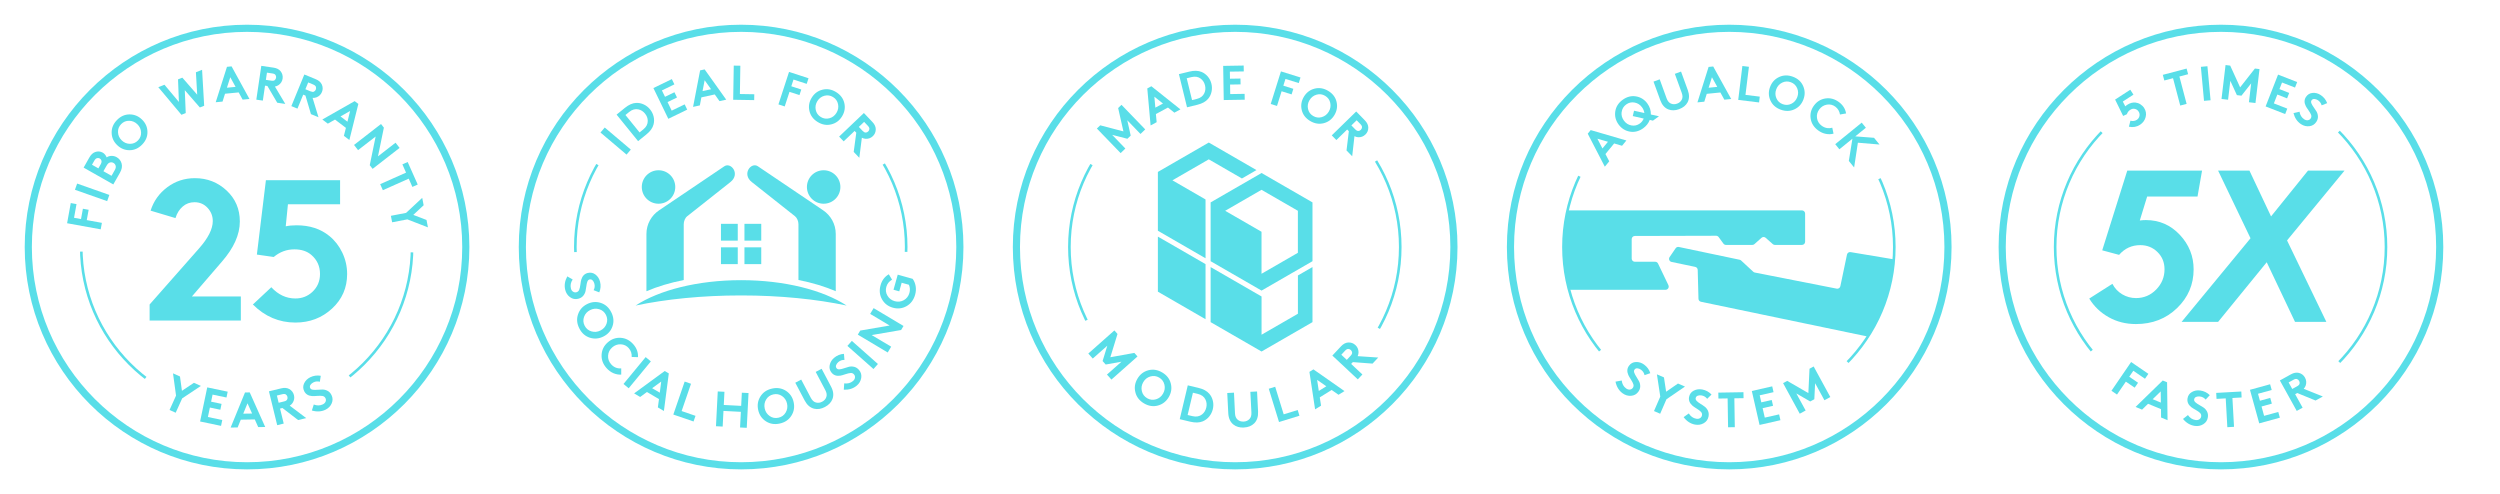 <?xml version="1.0" encoding="UTF-8"?> <svg xmlns="http://www.w3.org/2000/svg" xmlns:xlink="http://www.w3.org/1999/xlink" version="1.1" viewBox="0 0 717.17 141.73"><defs><style> .st0 { clip-path: url(#clippath-4); } .st1 { fill-rule: evenodd; } .st1, .st2 { fill: #59dee8; } .st3 { fill: none; } .st4 { clip-path: url(#clippath-1); } .st5 { clip-path: url(#clippath-3); } .st6 { clip-path: url(#clippath-2); } .st7 { clip-path: url(#clippath); } </style><clipPath id="clippath"><path class="st3" d="M446.13,47.27l49.83,23.6-40.48,32.55-15.12-16.99-.72-21.13,6.49-18.04ZM544.77,48.71l-48.81,22.16,38.5,37.31,8.14-6.8,9.79-17.42-7.63-35.25Z"></path></clipPath><clipPath id="clippath-1"><path class="st3" d="M598.61,33.78l38.41,37.09-40.48,32.55-15.12-16.99-.72-21.13,17.91-31.53ZM677.49,31.37l-40.48,39.5,38.5,37.31,8.14-6.8,9.79-17.42-15.95-52.59Z"></path></clipPath><clipPath id="clippath-2"><path class="st3" d="M305.91,43.07l48.32,27.79-48.25,23.83-7.35-8.26-.72-21.13,8-22.23ZM401.08,42.32l-46.85,28.55,46.89,26.46,6.9-5.76,2.65-7.61-9.58-41.64Z"></path></clipPath><clipPath id="clippath-3"><path class="st3" d="M164.18,43.07l48.32,27.79-54.92,1.68-1.4-7.24h0l8-22.23ZM260.09,43.25l-47.59,27.61,51.95,1.53,6.61-4.31,2.65-7.61-13.61-17.23Z"></path></clipPath><clipPath id="clippath-4"><path class="st3" d="M15.27,72.4l55.49-1.53-34.59,44.81-21.12-36.3-.61-3.6.83-3.37ZM124.59,72.6l-53.82-1.73,33.56,42.21,17.38-19.8,4.34-13.85-1.45-6.82Z"></path></clipPath></defs><g id="AQUALOCK_GRAPHIC"><g><g class="st7"><path class="st2" d="M495.96,118.7c-26.38,0-47.83-21.46-47.83-47.83s21.46-47.83,47.83-47.83,47.83,21.46,47.83,47.83-21.46,47.83-47.83,47.83ZM495.96,23.78c-25.96,0-47.08,21.12-47.08,47.08s21.12,47.08,47.08,47.08,47.08-21.12,47.08-47.08-21.12-47.08-47.08-47.08Z"></path></g><path class="st2" d="M496.06,7.09c-35.17,0-63.78,28.61-63.78,63.78s28.61,63.78,63.78,63.78,63.78-28.61,63.78-63.78-28.61-63.78-63.78-63.78M496.06,132.6c-34.04,0-61.73-27.69-61.73-61.73s27.69-61.73,61.73-61.73,61.73,27.69,61.73,61.73-27.69,61.73-61.73,61.73"></path><path class="st2" d="M478.63,81.84l-2.99-6.23c-.15-.32-.47-.52-.82-.52h-5.84c-.49,0-.9-.4-.9-.9v-5.59c0-.5.4-.9.9-.91l23.31-.06c.29,0,.56.14.73.37l1.38,1.89c.17.23.44.37.73.37h7.56c.22,0,.43-.08.6-.23l2.03-1.81c.34-.31.86-.31,1.2,0l2.04,1.81c.17.15.38.23.6.23h7.76c.5,0,.91-.4.91-.9v-8.1c0-.5-.41-.91-.91-.91h-67.4c-.68,3.2-1.04,6.51-1.04,9.91,0,4.46.62,8.77,1.77,12.87h27.54c.67,0,1.11-.7.82-1.3"></path><path class="st2" d="M543.42,74.42l-12.51-2.09c-.49-.1-.97.21-1.07.7l-1.9,9.07c-.1.49-.57.8-1.06.7l-23.49-4.62c-.16-.03-.32-.11-.44-.23l-3.48-3.22c-.12-.11-.27-.19-.43-.22l-17.42-3.66c-.36-.08-.73.07-.93.37l-1.73,2.52c-.37.53-.07,1.27.56,1.4l6.78,1.42c.41.08.71.45.72.86l.22,8.29c0,.42.31.77.72.86l47.72,9.95c4.29-6.43,7.05-13.97,7.75-22.1"></path><g><path class="st2" d="M461.62,46.3l-1.25,1.52-4.9-9.47.85-1.03,10.24,2.98-1.25,1.52-2.26-.67-2.5,3.04,1.09,2.09ZM458.24,39.79l1.45,2.8,1.58-1.92-3.03-.88Z"></path><path class="st2" d="M467.57,37.76c-1.34-.23-2.43-.92-3.26-2.06-.83-1.15-1.14-2.4-.94-3.75.21-1.35.92-2.46,2.13-3.33,1.21-.87,2.49-1.2,3.83-.97,1.34.23,2.43.92,3.26,2.06.69.96,1.02,2.01.99,3.14l2.33.51-1.74,1.25-.91-.21c-.37.96-.99,1.75-1.87,2.39-1.21.87-2.49,1.2-3.83.97ZM465.19,32.12c-.12.89.1,1.71.65,2.47.55.76,1.26,1.22,2.14,1.39.88.17,1.69-.01,2.44-.55.51-.37.88-.84,1.1-1.42l-3.13-.71.36-1.54,2.96.66c-.07-.58-.29-1.12-.64-1.61-.55-.76-1.26-1.22-2.14-1.39-.88-.17-1.69.01-2.43.55-.74.54-1.17,1.25-1.29,2.14Z"></path><path class="st2" d="M481.69,31.32c-1.13.41-2.17.43-3.11.06-1.05-.42-1.81-1.3-2.3-2.64l-1.94-5.33,1.78-.65,1.98,5.46c.28.76.69,1.26,1.23,1.49.56.24,1.15.25,1.78.02.63-.23,1.08-.62,1.35-1.16.27-.52.26-1.17-.02-1.93l-1.98-5.46,1.78-.65,1.94,5.33c.48,1.33.46,2.5-.07,3.5-.48.89-1.29,1.54-2.42,1.95Z"></path><path class="st2" d="M488.9,29.17l-1.96.2,3.2-10.17,1.32-.13,5.16,9.33-1.96.2-1.14-2.07-3.91.39-.7,2.25ZM491.1,22.16l-.95,3.01,2.48-.25-1.53-2.76Z"></path><path class="st2" d="M498.64,28.66l1.19-9.73,1.88.23-.99,8.06,4.1.5-.2,1.67-5.98-.73Z"></path><path class="st2" d="M507.87,28.8c-.56-1.24-.59-2.53-.09-3.86.5-1.33,1.36-2.28,2.6-2.85,1.24-.57,2.55-.6,3.95-.08,1.4.52,2.38,1.41,2.93,2.65s.59,2.53.09,3.86c-.5,1.33-1.36,2.28-2.6,2.85-1.24.57-2.55.6-3.95.08-1.4-.52-2.38-1.41-2.93-2.65ZM511.25,23.7c-.81.4-1.37,1.03-1.7,1.91-.33.87-.32,1.73.03,2.55.35.83.95,1.4,1.81,1.72.86.32,1.69.28,2.49-.11s1.37-1.03,1.7-1.91c.33-.87.32-1.73-.03-2.55s-.95-1.4-1.81-1.72c-.86-.32-1.69-.28-2.49.11Z"></path><path class="st2" d="M526.51,30.61c-.74-.55-1.56-.75-2.45-.59s-1.61.61-2.17,1.36c-.57.77-.78,1.6-.65,2.5.13.9.58,1.63,1.34,2.19.92.68,1.94.87,3.04.56l.36,1.71c-.7.19-1.44.21-2.21.06-.78-.15-1.51-.48-2.21-1-1.22-.9-1.93-2.03-2.14-3.38-.21-1.36.11-2.61.96-3.76.85-1.15,1.95-1.82,3.31-2.02s2.64.15,3.84,1.04c1.15.85,1.83,1.94,2.05,3.26l-1.75.31c-.14-.94-.58-1.68-1.31-2.23Z"></path><path class="st2" d="M530.37,46.16l1.03-6.37-3.74,3.04-1.19-1.47,7.6-6.18,1.19,1.47-3.04,2.47,5.38.41,1.57,1.93-6.2-.52-1.08,7.1-1.53-1.88Z"></path></g><g><path class="st2" d="M463.43,109.48l1.79-.32c.11.98.53,1.74,1.26,2.27.35.25.7.36,1.06.33.36-.03.65-.2.86-.49.22-.31.28-.65.17-1.01-.11-.37-.35-.83-.71-1.39-.36-.56-.61-.98-.74-1.28-.44-1-.38-1.89.19-2.67.5-.69,1.16-1.04,2-1.07.83-.03,1.61.21,2.32.73.88.64,1.48,1.46,1.79,2.47l-1.65.57c-.13-.63-.47-1.15-1.01-1.55-.33-.24-.68-.38-1.03-.41-.36-.04-.64.09-.85.39-.17.23-.19.53-.05.89.13.36.33.74.59,1.14.26.4.51.82.75,1.26.24.44.36.94.36,1.48,0,.54-.18,1.07-.55,1.57-.51.7-1.2,1.08-2.07,1.15-.87.07-1.68-.17-2.43-.71-1.06-.77-1.74-1.88-2.04-3.33Z"></path><path class="st2" d="M483.37,110.89l-5.32,3.65-1.8,4.15-1.77-.77,1.8-4.15-.96-6.38,2.02.88.62,4.1,3.4-2.35,2.02.88Z"></path><path class="st2" d="M482.98,119.66l1.48-1.06c.52.84,1.22,1.35,2.11,1.52.42.08.79.03,1.1-.16s.5-.45.57-.81c.07-.37-.02-.7-.28-.99-.26-.29-.67-.6-1.24-.95-.57-.35-.97-.63-1.21-.84-.82-.72-1.15-1.55-.97-2.49.16-.83.61-1.44,1.35-1.82.74-.38,1.55-.49,2.42-.33,1.07.2,1.96.69,2.67,1.46l-1.25,1.22c-.39-.52-.91-.84-1.58-.97-.4-.08-.77-.05-1.11.07-.34.12-.54.36-.61.71-.05.28.06.56.33.83.27.27.61.53,1.02.77s.81.52,1.22.82.72.69.95,1.18.29,1.04.17,1.66c-.16.85-.62,1.49-1.38,1.93-.76.43-1.59.56-2.5.39-1.29-.24-2.38-.96-3.27-2.14Z"></path><path class="st2" d="M492.93,112.63l7.21-.12.03,1.71-2.64.04.13,8.28-1.93.03-.13-8.28-2.64.04-.03-1.71Z"></path><path class="st2" d="M508.77,112.5l-3.97.9.46,2.02,2.99-.68.38,1.67-2.99.68.62,2.71,4.11-.93.38,1.67-5.99,1.36-2.22-9.74,5.85-1.33.38,1.67Z"></path><path class="st2" d="M512.7,109.26l6.06,3.51.33-6.99,1.19-.65,4.78,8.77-1.69.92-2.67-4.89-.23,4.6-1.18.64-3.98-2.3,2.67,4.89-1.69.92-4.78-8.77,1.19-.65Z"></path></g></g><g><g class="st4"><path class="st2" d="M637.01,118.7c-26.38,0-47.83-21.46-47.83-47.83s21.46-47.83,47.83-47.83,47.83,21.46,47.83,47.83-21.46,47.83-47.83,47.83ZM637.01,23.78c-25.96,0-47.08,21.12-47.08,47.08s21.12,47.08,47.08,47.08,47.08-21.12,47.08-47.08-21.12-47.08-47.08-47.08Z"></path></g><path class="st2" d="M637.12,7.09c-35.17,0-63.78,28.61-63.78,63.78s28.61,63.78,63.78,63.78,63.78-28.61,63.78-63.78-28.61-63.78-63.78-63.78M637.12,132.6c-34.04,0-61.73-27.69-61.73-61.73s27.69-61.73,61.73-61.73,61.73,27.69,61.73,61.73-27.69,61.73-61.73,61.73"></path><g><path class="st2" d="M610.72,36.34l.43-1.71c.69.17,1.3.09,1.84-.26.38-.25.63-.59.74-1.02.12-.48.05-.93-.23-1.35-.29-.45-.7-.72-1.23-.79-.39-.06-.8.05-1.21.32-.45.29-.75.7-.92,1.23l-1.08.5-2.3-4.7,4.35-2.82.91,1.41-3.05,1.98.71,1.38c.15-.16.35-.31.6-.47.77-.5,1.54-.7,2.32-.62.49.05.96.21,1.4.49s.81.63,1.09,1.07c.52.81.67,1.67.43,2.6s-.78,1.66-1.61,2.21c-.96.62-2.01.81-3.18.56Z"></path><path class="st2" d="M620.43,21.47l6.84-1.8.43,1.62-2.5.66,2.07,7.85-1.83.48-2.07-7.85-2.5.66-.43-1.62Z"></path><path class="st2" d="M632.26,28.93l-.9-9.76,1.88-.17.9,9.76-1.88.17Z"></path><path class="st2" d="M639.77,18.81l2.85,6.25,4.24-5.4,1.32.16-1.16,9.73-1.88-.22.65-5.42-2.79,3.54-1.31-.16-1.88-4.1-.65,5.42-1.88-.22,1.16-9.73,1.32.16Z"></path><path class="st2" d="M658.36,25.12l-3.72-1.45-.74,1.89,2.8,1.1-.61,1.56-2.8-1.1-.99,2.54,3.85,1.5-.61,1.56-5.61-2.19,3.57-9.13,5.48,2.14-.61,1.56Z"></path><path class="st2" d="M657.92,32.45l1.74-.4c.15.96.6,1.68,1.34,2.17.35.23.7.32,1.05.27.35-.05.62-.22.82-.52.2-.31.24-.65.12-1-.12-.35-.38-.8-.76-1.33-.38-.53-.65-.94-.78-1.22-.48-.96-.46-1.83.06-2.62.46-.69,1.09-1.08,1.9-1.15.81-.07,1.59.13,2.31.61.89.58,1.51,1.36,1.87,2.33l-1.59.63c-.16-.61-.51-1.1-1.06-1.47-.34-.22-.68-.34-1.03-.36s-.62.12-.82.42c-.15.23-.16.52-.01.87.15.35.36.71.64,1.09s.54.78.8,1.2c.25.42.39.9.42,1.43.03.53-.13,1.05-.47,1.57-.47.71-1.12,1.12-1.97,1.23s-1.65-.09-2.41-.58c-1.08-.71-1.8-1.76-2.16-3.17Z"></path></g><g><path class="st2" d="M615.34,108.66l-3.36-2.3-1.17,1.71,2.53,1.73-.97,1.41-2.53-1.73-2.54,3.71-1.59-1.09,5.64-8.25,4.95,3.39-.97,1.41Z"></path><path class="st2" d="M614.49,117.51l-1.86-.77,7.79-7.59,1.25.52.13,10.87-1.86-.77-.02-2.4-3.71-1.54-1.72,1.68ZM619.84,112.28l-2.31,2.24,2.35.97-.04-3.22Z"></path><path class="st2" d="M626.22,120.19l1.43-1.12c.56.82,1.28,1.29,2.18,1.42.42.06.79,0,1.09-.21.3-.2.48-.48.53-.83.05-.38-.05-.7-.32-.98-.27-.27-.7-.57-1.28-.9-.58-.32-1-.58-1.25-.78-.85-.68-1.21-1.49-1.08-2.45.12-.84.54-1.47,1.26-1.88.72-.42,1.52-.56,2.4-.44,1.07.15,1.99.6,2.74,1.34l-1.19,1.27c-.41-.5-.95-.8-1.62-.89-.41-.06-.77-.02-1.11.12-.33.14-.52.38-.57.74-.04.28.08.55.37.81.29.26.64.5,1.06.73.42.23.84.48,1.25.76.42.28.75.66,1.01,1.14.25.48.34,1.03.25,1.65-.12.86-.55,1.52-1.29,1.99-.74.47-1.57.63-2.48.5-1.3-.19-2.42-.85-3.36-1.99Z"></path><path class="st2" d="M635.76,112.71l7.2-.4.09,1.71-2.64.15.46,8.27-1.92.11-.46-8.27-2.64.15-.09-1.71Z"></path><path class="st2" d="M651.67,111.88l-3.92,1.08.55,2,2.96-.82.46,1.65-2.96.82.74,2.68,4.06-1.12.46,1.65-5.92,1.63-2.66-9.63,5.78-1.59.46,1.65Z"></path><path class="st2" d="M659.01,112.74l-.61.34,2.15,3.87-1.69.93-4.84-8.74,3.18-1.76c.8-.44,1.56-.58,2.27-.41.79.21,1.38.66,1.76,1.36s.46,1.44.22,2.21c-.12.37-.32.7-.59,1l5.49,2.2-2.09,1.16-5.25-2.15ZM657.57,111.58l1.4-.77c.41-.23.64-.47.7-.73.06-.28.03-.54-.12-.8-.15-.27-.36-.45-.62-.54s-.6-.03-1,.2l-1.4.77,1.04,1.87Z"></path></g><g><path class="st2" d="M599.35,85.64l6.63-4.22c.66,1.28,1.6,2.28,2.82,3.01,1.22.72,2.53,1.08,3.94,1.08,2.27,0,4.21-.82,5.8-2.45,1.59-1.63,2.39-3.56,2.39-5.8,0-1.98-.67-3.64-2.02-4.96-1.34-1.32-2.99-1.98-4.93-1.98-2.44,0-4.46.93-6.08,2.79l-4.84-1.3,7.19-22.88h21.45l-1.3,7.44h-14.45l-2.11,6.88c.58-.08,1.16-.12,1.74-.12,3.84,0,7.09,1.41,9.73,4.22,2.64,2.81,3.97,6.12,3.97,9.92,0,4.34-1.58,8.04-4.74,11.1-3.16,3.06-7.1,4.59-11.81,4.59-2.89,0-5.51-.66-7.84-1.98-2.34-1.32-4.19-3.1-5.55-5.33Z"></path><path class="st2" d="M658.37,92.34l-8.12-17.11-13.95,17.11h-10.48l19.78-23.99-9.3-19.41h8.99l6.2,13.14,10.6-13.14h10.48l-16.49,20.03,11.28,23.37h-8.99Z"></path></g></g></g><g id="MODULAR"><g class="st6"><path class="st2" d="M354.23,118.7c-26.38,0-47.83-21.46-47.83-47.83s21.46-47.83,47.83-47.83,47.83,21.46,47.83,47.83-21.46,47.83-47.83,47.83ZM354.23,23.78c-25.96,0-47.08,21.12-47.08,47.08s21.12,47.08,47.08,47.08,47.08-21.12,47.08-47.08-21.12-47.08-47.08-47.08Z"></path></g><path class="st2" d="M354.33,7.09c-35.17,0-63.78,28.61-63.78,63.78s28.61,63.78,63.78,63.78,63.78-28.61,63.78-63.78-28.61-63.78-63.78-63.78M354.33,132.6c-34.04,0-61.73-27.69-61.73-61.73s27.69-61.73,61.73-61.73,61.73,27.69,61.73,61.73-27.69,61.73-61.73,61.73"></path><g><path class="st2" d="M315.63,35.95l6.64,1.74-1.51-6.7.96-.92,6.81,7.05-1.36,1.31-3.79-3.93.98,4.4-.95.91-4.37-1.13,3.79,3.93-1.36,1.31-6.81-7.05.96-.92Z"></path><path class="st2" d="M331.81,35.05l-1.74.94-.95-10.62,1.17-.63,8.34,6.64-1.74.94-1.84-1.47-3.46,1.87.22,2.35ZM331.15,27.74l.28,3.14,2.19-1.18-2.47-1.96Z"></path><path class="st2" d="M338.19,21.27l2.99-.73c1.37-.34,2.53-.3,3.5.09.7.29,1.29.74,1.8,1.33.5.6.85,1.29,1.04,2.07s.2,1.55.03,2.31c-.17.76-.49,1.43-.98,2.01-.67.8-1.69,1.36-3.06,1.7l-2.99.73-2.33-9.52ZM345.68,24.48c-.2-.8-.6-1.43-1.2-1.9-.74-.57-1.63-.72-2.69-.46l-1.36.33,1.53,6.26,1.36-.33c1.06-.26,1.79-.81,2.17-1.66.32-.69.38-1.44.19-2.24Z"></path><path class="st2" d="M356.8,20.49l-3.99.06.03,2.03,3.01-.05.03,1.68-3.01.05.04,2.73,4.13-.07.03,1.68-6.02.1-.16-9.8,5.88-.1.03,1.68Z"></path><path class="st2" d="M372.57,23.83l-3.81-1.19-.61,1.94,2.87.9-.5,1.6-2.87-.9-1.32,4.21-1.8-.56,2.93-9.35,5.61,1.75-.5,1.6Z"></path><path class="st2" d="M373.43,31.58c-.32-1.32-.12-2.59.6-3.81.73-1.22,1.75-2,3.07-2.34s2.62-.13,3.9.63c1.28.76,2.09,1.81,2.41,3.13.32,1.32.12,2.59-.6,3.81-.73,1.22-1.75,2-3.07,2.34s-2.62.13-3.9-.63c-1.28-.77-2.09-1.81-2.41-3.13ZM377.67,27.16c-.86.25-1.53.77-2.01,1.57s-.62,1.64-.43,2.52c.19.88.68,1.55,1.47,2.02.79.47,1.61.58,2.47.33s1.53-.77,2.01-1.57.62-1.64.43-2.52c-.19-.88-.68-1.55-1.47-2.02s-1.61-.58-2.47-.33Z"></path><path class="st2" d="M386.94,37.64l-.48-.49-3.1,3.03-1.32-1.35,7.01-6.85,2.49,2.55c.63.64.95,1.32.98,2.04.01.8-.26,1.47-.83,2.02s-1.24.81-2.04.78c-.38-.02-.75-.12-1.1-.3l-.65,5.76-1.63-1.67.67-5.53ZM387.66,35.97l1.1,1.12c.32.33.61.49.88.48.28,0,.52-.12.73-.32.21-.21.33-.45.35-.73.02-.28-.13-.58-.44-.9l-1.1-1.12-1.5,1.47Z"></path></g><g><path class="st2" d="M320.58,95.79l-2.06,6.69,6.89-1.24.9,1.02-7.48,6.63-1.28-1.44,4.17-3.69-4.53.81-.89-1,1.35-4.4-4.17,3.69-1.28-1.44,7.48-6.63.9,1.02Z"></path><path class="st2" d="M325.71,112.56c-.35-1.35-.16-2.64.57-3.9.73-1.25,1.76-2.06,3.1-2.43,1.34-.37,2.67-.17,3.99.6,1.32.77,2.15,1.82,2.49,3.17.35,1.35.16,2.64-.57,3.9-.73,1.25-1.76,2.06-3.1,2.43s-2.67.17-3.99-.6c-1.32-.77-2.15-1.82-2.49-3.17ZM329.99,108c-.88.26-1.56.8-2.03,1.63-.48.82-.61,1.68-.4,2.57.21.89.72,1.57,1.52,2.04.81.47,1.65.57,2.53.31.88-.26,1.56-.8,2.03-1.63.48-.82.61-1.68.4-2.57-.21-.89-.72-1.57-1.52-2.04-.81-.47-1.65-.57-2.53-.31Z"></path><path class="st2" d="M340.74,110.54l3.06.73c1.4.33,2.44.9,3.13,1.71.5.59.83,1.27,1.01,2.04.18.78.17,1.56-.02,2.36-.19.8-.54,1.5-1.04,2.11-.51.61-1.12,1.07-1.82,1.37-.98.41-2.17.45-3.57.12l-3.06-.73,2.31-9.72ZM346.04,116.94c.19-.81.12-1.57-.21-2.28-.4-.86-1.15-1.42-2.23-1.67l-1.39-.33-1.52,6.39,1.39.33c1.08.26,2,.09,2.74-.49.61-.48,1.02-1.13,1.21-1.94Z"></path><path class="st2" d="M356.85,122.65c-1.23.06-2.24-.23-3.05-.88-.89-.73-1.38-1.81-1.45-3.26l-.29-5.77,1.93-.1.29,5.92c.04.83.29,1.43.75,1.82.47.41,1.04.59,1.73.56.68-.03,1.24-.28,1.67-.73.42-.43.6-1.06.56-1.89l-.3-5.92,1.92-.1.29,5.77c.07,1.45-.3,2.57-1.12,3.39-.74.72-1.72,1.12-2.94,1.18Z"></path><path class="st2" d="M366.91,121.07l-2.94-9.55,1.84-.57,2.44,7.91,4.02-1.24.5,1.64-5.87,1.81Z"></path><path class="st2" d="M378.97,116.37l-1.71,1.06-1.63-10.75,1.15-.72,8.91,6.23-1.71,1.06-1.97-1.38-3.41,2.12.37,2.38ZM377.84,108.97l.48,3.18,2.16-1.34-2.64-1.84Z"></path><path class="st2" d="M388.08,103.89l-.48.51,3.23,3.02-1.32,1.41-7.3-6.83,2.49-2.66c.62-.67,1.3-1.03,2.03-1.09.81-.05,1.51.2,2.1.75.58.55.88,1.23.89,2.04,0,.39-.08.77-.25,1.13l5.9.4-1.63,1.74-5.66-.43ZM386.35,103.23l1.09-1.17c.32-.34.47-.65.44-.91-.02-.28-.14-.52-.36-.73-.22-.21-.48-.31-.76-.32-.28,0-.58.16-.89.49l-1.09,1.17,1.56,1.46Z"></path></g><g><path class="st1" d="M361.9,49.63l14.61,8.43v16.87l-14.61,8.43-14.61-8.43v-16.87l14.61-8.43h0ZM351.46,60.47l10.43,6.02v12.05l10.43-6.02v-12.05l-10.43-6.02-10.43,6.02Z"></path><polygon class="st1" points="346.76 45.71 336.33 51.73 345.83 57.22 345.83 63.98 345.83 69.27 345.83 70.77 345.83 74.09 332.16 66.19 332.16 49.32 346.76 40.89 360.44 48.79 356.27 51.2 346.76 45.71"></polygon><polygon class="st1" points="361.9 96.02 372.33 90 372.33 79.02 376.51 76.61 376.51 92.41 361.9 100.84 347.29 92.41 347.29 76.62 351.46 79.02 361.9 85.05 361.9 96.02"></polygon><polygon class="st1" points="345.83 86.75 345.83 89.32 345.83 91.57 332.16 83.67 332.16 67.88 336.33 70.28 345.83 75.77 345.83 82.53 345.83 86.75"></polygon></g></g><g id="SOCIAL"><g class="st5"><path class="st2" d="M212.5,118.7c-26.38,0-47.83-21.46-47.83-47.83s21.46-47.83,47.83-47.83,47.83,21.46,47.83,47.83-21.46,47.83-47.83,47.83ZM212.5,23.78c-25.96,0-47.08,21.12-47.08,47.08s21.12,47.08,47.08,47.08,47.08-21.12,47.08-47.08-21.12-47.08-47.08-47.08Z"></path></g><path class="st2" d="M212.6,7.09c-35.17,0-63.78,28.61-63.78,63.78s28.61,63.78,63.78,63.78,63.78-28.61,63.78-63.78S247.77,7.09,212.6,7.09M212.6,132.6c-34.04,0-61.73-27.69-61.73-61.73s27.69-61.73,61.73-61.73,61.73,27.69,61.73,61.73-27.69,61.73-61.73,61.73"></path><g><path class="st2" d="M179.74,44.35l-7.48-6.33,1.22-1.44,7.48,6.33-1.22,1.44Z"></path><path class="st2" d="M176.89,32.87l2.39-1.94c1.1-.89,2.16-1.36,3.2-1.41.75-.03,1.48.11,2.19.44s1.32.8,1.82,1.43c.51.62.84,1.32,1.02,2.08s.16,1.51-.03,2.24c-.26,1.01-.94,1.96-2.04,2.84l-2.39,1.94-6.17-7.61ZM185.03,32.58c-.52-.64-1.15-1.04-1.89-1.2-.91-.2-1.79.04-2.63.73l-1.09.88,4.05,5,1.09-.88c.85-.69,1.27-1.5,1.26-2.43,0-.76-.27-1.46-.79-2.1Z"></path><path class="st2" d="M193.47,24.2l-3.59,1.74.89,1.83,2.71-1.31.73,1.51-2.71,1.31,1.19,2.46,3.72-1.8.73,1.51-5.42,2.63-4.28-8.82,5.29-2.57.73,1.51Z"></path><path class="st2" d="M200.75,30.24l-1.93.42,2.02-10.47,1.3-.28,6.19,8.68-1.93.42-1.36-1.92-3.84.84-.44,2.32ZM202.14,23.03l-.6,3.1,2.44-.53-1.83-2.57Z"></path><path class="st2" d="M210.33,28.62l.16-9.8,1.89.03-.13,8.12,4.13.07-.03,1.68-6.02-.1Z"></path><path class="st2" d="M231.42,24.06l-3.79-1.24-.63,1.93,2.86.93-.52,1.6-2.86-.93-1.37,4.19-1.8-.59,3.04-9.32,5.59,1.82-.52,1.6Z"></path><path class="st2" d="M232.2,31.83c-.31-1.33-.09-2.6.65-3.8.74-1.21,1.77-1.98,3.1-2.3,1.32-.33,2.62-.1,3.89.68,1.27.78,2.06,1.84,2.37,3.16s.09,2.6-.65,3.81-1.77,1.98-3.1,2.3c-1.32.33-2.62.1-3.89-.68-1.27-.78-2.06-1.84-2.37-3.16ZM236.5,27.47c-.87.23-1.54.75-2.03,1.54-.49.8-.64,1.63-.46,2.51.18.88.66,1.56,1.44,2.04.78.48,1.6.6,2.47.37.87-.23,1.54-.75,2.03-1.54s.64-1.63.46-2.51c-.18-.88-.66-1.56-1.44-2.04-.78-.48-1.6-.6-2.47-.37Z"></path><path class="st2" d="M245.63,38.06l-.47-.5-3.14,2.99-1.3-1.37,7.1-6.76,2.46,2.59c.62.65.93,1.33.95,2.05,0,.8-.28,1.47-.85,2.01s-1.25.79-2.05.75c-.38-.02-.75-.13-1.09-.31l-.73,5.76-1.61-1.69.74-5.52ZM246.37,36.4l1.08,1.14c.32.33.6.49.87.49.28,0,.52-.11.73-.31.22-.21.33-.45.35-.72.02-.28-.12-.58-.43-.9l-1.08-1.14-1.52,1.45Z"></path></g><g><path class="st2" d="M162.71,79.27l1.57.91c-.55.82-.72,1.67-.51,2.55.1.42.3.73.6.93s.62.27.97.18c.37-.09.63-.31.79-.66s.27-.86.36-1.52c.08-.66.17-1.15.26-1.45.31-1.05.94-1.68,1.87-1.91.82-.2,1.56-.04,2.22.47.65.52,1.09,1.2,1.3,2.06.26,1.05.18,2.07-.23,3.04l-1.62-.63c.31-.57.39-1.18.23-1.83-.1-.4-.27-.73-.52-.98-.25-.26-.55-.34-.9-.26-.28.07-.48.28-.61.64-.13.36-.23.78-.28,1.25-.06.47-.14.96-.24,1.45-.11.49-.33.94-.68,1.36-.35.41-.83.69-1.44.84-.84.21-1.62.05-2.32-.46-.71-.51-1.17-1.22-1.39-2.11-.31-1.28-.11-2.56.6-3.86Z"></path><path class="st2" d="M165.82,90.18c.44-1.32,1.31-2.3,2.6-2.95,1.29-.65,2.6-.76,3.92-.34,1.32.43,2.33,1.32,3.01,2.68.69,1.36.81,2.7.36,4.01-.44,1.32-1.31,2.3-2.6,2.95-1.29.65-2.6.76-3.92.34-1.32-.43-2.33-1.32-3.01-2.68-.69-1.36-.81-2.7-.36-4.01ZM171.88,88.7c-.88-.26-1.74-.18-2.59.25s-1.43,1.07-1.74,1.93c-.31.86-.26,1.71.16,2.54.42.83,1.07,1.38,1.95,1.64.88.26,1.74.18,2.59-.25.85-.43,1.43-1.07,1.74-1.93s.26-1.71-.16-2.54c-.42-.83-1.07-1.38-1.95-1.64Z"></path><path class="st2" d="M180.39,99.89c-.62-.71-1.4-1.08-2.32-1.12-.92-.04-1.74.26-2.45.89-.73.64-1.12,1.43-1.18,2.35-.06.93.23,1.75.86,2.47.77.88,1.74,1.28,2.91,1.21v1.78c-.75.04-1.49-.1-2.23-.41-.74-.32-1.41-.81-1.99-1.47-1.02-1.16-1.49-2.43-1.41-3.83.08-1.4.67-2.58,1.76-3.54s2.34-1.4,3.73-1.31,2.6.71,3.61,1.86c.96,1.09,1.41,2.32,1.34,3.69l-1.81-.06c.06-.97-.22-1.8-.83-2.5Z"></path><path class="st2" d="M178.86,110.15l6.36-7.71,1.49,1.23-6.36,7.71-1.49-1.23Z"></path><path class="st2" d="M183.64,113.88l-1.73-1.03,8.78-6.42,1.17.69-1.41,10.78-1.73-1.03.32-2.38-3.45-2.04-1.94,1.42ZM189.68,109.46l-2.6,1.9,2.19,1.29.41-3.19Z"></path><path class="st2" d="M193.16,118.91l3.25-9.45,1.82.63-2.69,7.83,3.98,1.37-.56,1.62-5.81-1.99Z"></path><path class="st2" d="M212.3,122.63l.23-4.49-4.99-.26-.23,4.49-1.92-.1.51-9.98,1.92.1-.19,3.78,4.99.26.19-3.78,1.92.1-.51,9.98-1.92-.1Z"></path><path class="st2" d="M219.71,120.86c-1.17-.76-1.9-1.84-2.21-3.25-.31-1.41-.1-2.71.64-3.88.74-1.18,1.85-1.93,3.34-2.26,1.49-.33,2.81-.11,3.98.64,1.17.76,1.9,1.84,2.21,3.25s.1,2.71-.64,3.88c-.74,1.18-1.85,1.93-3.34,2.26-1.49.33-2.81.11-3.98-.64ZM219.77,114.62c-.47.79-.6,1.64-.4,2.57.2.93.69,1.65,1.44,2.17.76.52,1.59.67,2.5.47.91-.2,1.6-.69,2.07-1.48.47-.79.6-1.64.4-2.57-.2-.93-.69-1.65-1.44-2.17s-1.59-.67-2.5-.47-1.6.69-2.07,1.48Z"></path><path class="st2" d="M236.66,116.75c-1.09.57-2.13.74-3.13.49-1.12-.28-2.01-1.06-2.69-2.34l-2.7-5.11,1.7-.9,2.76,5.24c.39.73.87,1.18,1.45,1.33.6.17,1.2.1,1.8-.22.61-.32,1.01-.77,1.2-1.36.2-.57.1-1.22-.29-1.95l-2.76-5.24,1.7-.9,2.7,5.11c.68,1.28.81,2.46.42,3.54-.36.97-1.09,1.74-2.17,2.31Z"></path><path class="st2" d="M242.06,111.79l.12-1.81c.98.13,1.82-.09,2.51-.67.33-.28.52-.59.57-.95.05-.36-.03-.67-.27-.95-.25-.29-.56-.43-.94-.41-.38.02-.89.14-1.52.35-.63.22-1.1.35-1.42.41-1.08.18-1.92-.09-2.54-.83-.54-.65-.73-1.38-.56-2.2s.6-1.51,1.27-2.08c.83-.7,1.77-1.08,2.82-1.14l.15,1.74c-.65-.03-1.23.17-1.75.61-.31.26-.53.56-.65.9-.12.34-.06.64.17.92.18.22.47.31.85.27.38-.04.8-.14,1.25-.3s.92-.3,1.4-.43c.49-.12.99-.12,1.52.01.53.13.99.44,1.4.92.56.66.76,1.43.62,2.29-.15.86-.57,1.59-1.28,2.18-1.01.85-2.25,1.24-3.73,1.18Z"></path><path class="st2" d="M250.57,105.86l-7.48-6.63,1.28-1.44,7.48,6.63-1.28,1.44Z"></path><path class="st2" d="M254.66,101.12l-8.58-5.12.69-1.17,8.44-1.45-5.59-3.33.99-1.66,8.58,5.12-.69,1.16-8.44,1.45,5.59,3.33-.99,1.66Z"></path><path class="st2" d="M254.26,82.27c-.25.91-.15,1.76.32,2.55.47.79,1.16,1.32,2.08,1.58.94.26,1.81.16,2.62-.29.81-.46,1.34-1.15,1.6-2.07.23-.81.18-1.59-.14-2.35l-2.08-.58-.69,2.47-1.65-.46,1.21-4.33,4.28,1.2c.44.6.72,1.29.86,2.09.14.79.09,1.62-.15,2.47-.42,1.48-1.23,2.57-2.45,3.27-1.22.69-2.53.84-3.93.45s-2.44-1.2-3.13-2.42c-.68-1.22-.82-2.57-.4-4.04.39-1.4,1.18-2.45,2.36-3.13l.93,1.55c-.84.48-1.39,1.16-1.64,2.06Z"></path></g><g><path class="st1" d="M215.66,52.22l12.4,9.81c.6.48.99,1.43.99,2.28v16.01c3.97.78,7.58,1.88,10.7,3.22v-16.41c0-2.91-1.48-5.36-3.62-6.8l-18.73-12.64c-1.9-1.28-4.68,2.21-1.74,4.53Z"></path><g><g><path class="st1" d="M206.82,64.21h4.82v4.82h-4.82v-4.82h0ZM213.56,70.95h4.82v4.82h-4.82v-4.82h0ZM206.82,70.95h4.82v4.82h-4.82v-4.82h0ZM213.56,64.21h4.82v4.82h-4.82v-4.82h0Z"></path><path class="st1" d="M188.91,48.84c2.65,0,4.8,2.15,4.8,4.8s-2.15,4.8-4.8,4.8-4.8-2.15-4.8-4.8,2.15-4.8,4.8-4.8h0Z"></path><path class="st1" d="M236.28,48.84c-2.65,0-4.8,2.15-4.8,4.8s2.15,4.8,4.8,4.8,4.8-2.15,4.8-4.8-2.15-4.8-4.8-4.8h0Z"></path><path class="st1" d="M196.14,80.33v-16.01c0-.85.39-1.81.99-2.28l12.4-9.81c2.94-2.32.16-5.81-1.74-4.53l-18.73,12.64c-2.14,1.44-3.62,3.9-3.62,6.8v16.41c3.12-1.34,6.73-2.43,10.7-3.22Z"></path></g><path class="st1" d="M212.6,80.37c12.48,0,23.52,2.87,30.27,7.28-8.67-1.83-19.07-2.9-30.27-2.9s-21.6,1.07-30.27,2.9c6.74-4.41,17.79-7.28,30.27-7.28h0Z"></path></g></g></g><g id="WARRANTY"><g class="st0"><path class="st2" d="M70.76,118.7c-26.38,0-47.83-21.46-47.83-47.83s21.46-47.83,47.83-47.83,47.83,21.46,47.83,47.83-21.46,47.83-47.83,47.83ZM70.76,23.78c-25.96,0-47.08,21.12-47.08,47.08s21.12,47.08,47.08,47.08,47.08-21.12,47.08-47.08-21.12-47.08-47.08-47.08Z"></path></g><path class="st2" d="M70.87,7.09C35.7,7.09,7.09,35.7,7.09,70.87s28.61,63.78,63.78,63.78,63.78-28.61,63.78-63.78S106.03,7.09,70.87,7.09M70.87,132.6c-34.04,0-61.73-27.69-61.73-61.73S36.83,9.14,70.87,9.14s61.73,27.69,61.73,61.73-27.69,61.73-61.73,61.73"></path><g><path class="st2" d="M21.95,58.55l-.71,3.93,2,.36.54-2.96,1.65.3-.54,2.96,4.34.79-.34,1.86-9.64-1.75,1.05-5.79,1.65.3Z"></path><path class="st2" d="M30.74,57.7l-9.24-3.26.63-1.78,9.24,3.26-.63,1.78Z"></path><path class="st2" d="M23.99,48.08l1.64-2.9c.46-.82,1.03-1.34,1.68-1.57.76-.27,1.48-.2,2.17.18.27.15.5.36.7.62.2.26.34.51.41.74.4-.28.87-.42,1.4-.43s1.03.12,1.5.39c.72.41,1.19,1.02,1.4,1.82.22.8.06,1.69-.5,2.66l-1.89,3.32-8.52-4.83ZM26.39,47.26l1.83,1.04.66-1.16c.24-.42.31-.78.21-1.09-.09-.26-.24-.46-.47-.59-.23-.13-.48-.16-.75-.1-.31.07-.58.32-.82.74l-.66,1.16ZM31.99,50.44l.93-1.64c.29-.5.37-.94.24-1.31-.1-.33-.31-.58-.61-.75s-.62-.22-.95-.14c-.38.08-.71.38-1,.88l-.93,1.64,2.31,1.31Z"></path><path class="st2" d="M37.16,43.09c-1.36,0-2.55-.49-3.57-1.48s-1.54-2.17-1.56-3.53c-.03-1.36.48-2.58,1.53-3.65,1.04-1.07,2.25-1.61,3.61-1.61s2.55.49,3.57,1.48c1.02.99,1.54,2.17,1.56,3.53.03,1.36-.48,2.58-1.53,3.65-1.04,1.07-2.25,1.61-3.61,1.61ZM33.85,37.94c.04.9.39,1.67,1.06,2.32.67.65,1.45.99,2.35,1s1.67-.3,2.31-.96c.64-.65.94-1.43.9-2.33s-.39-1.67-1.06-2.32c-.67-.65-1.45-.99-2.35-1-.9-.02-1.67.3-2.31.96-.64.65-.94,1.43-.9,2.33Z"></path><path class="st2" d="M52.04,32.92l-6.63-7.91,1.77-.7,4.14,4.94-.25-6.48,1.24-.49,4.26,4.89-.37-6.44,1.77-.7.6,10.31-1.24.49-4.32-4.96.27,6.57-1.24.49Z"></path><path class="st2" d="M63.84,29.14l-1.96.19,3.23-10.16,1.32-.13,5.13,9.35-1.96.19-1.13-2.07-3.92.38-.71,2.25ZM66.06,22.15l-.96,3.01,2.48-.24-1.52-2.76Z"></path><path class="st2" d="M76.71,24.67l-.68-.1-.63,4.29-1.87-.27,1.43-9.7,3.53.52c.89.13,1.56.47,2.01,1.03.49.63.68,1.33.57,2.11-.11.78-.5,1.39-1.15,1.85-.31.22-.67.36-1.05.43l2.97,4.98-2.31-.34-2.82-4.8ZM76.28,22.91l1.55.23c.45.07.78.02.98-.15.21-.18.34-.41.39-.69.04-.3-.01-.56-.17-.79-.15-.23-.45-.38-.9-.44l-1.55-.23-.31,2.08Z"></path><path class="st2" d="M87.61,27.41l-.63-.26-1.65,4.01-1.75-.72,3.72-9.07,3.3,1.36c.83.34,1.4.84,1.71,1.49.33.73.34,1.46.04,2.18-.3.73-.82,1.23-1.56,1.52-.36.14-.73.19-1.12.16l1.69,5.55-2.16-.89-1.58-5.34ZM87.61,25.6l1.45.6c.42.17.75.2.99.09.25-.12.43-.31.54-.58.11-.28.12-.54.03-.81-.1-.26-.35-.48-.76-.65l-1.45-.6-.8,1.94Z"></path><path class="st2" d="M94.04,35.47l-1.57-1.19,9.27-5.27,1.06.8-2.58,10.35-1.57-1.19.58-2.29-3.13-2.38-2.05,1.17ZM100.42,31.84l-2.74,1.56,1.99,1.51.76-3.06Z"></path><path class="st2" d="M101.56,41.58l7.74-6.01.82,1.05-1.69,8.23,5.04-3.91,1.16,1.49-7.74,6.01-.82-1.05,1.69-8.23-5.04,3.91-1.16-1.49Z"></path><path class="st2" d="M116.95,46.48l2.88,6.46-1.53.68-1.05-2.37-7.42,3.31-.77-1.73,7.42-3.31-1.05-2.37,1.53-.68Z"></path><path class="st2" d="M122.75,65.22l-5.9-2.29-4.36.84-.36-1.86,4.36-.84,4.63-4.31.41,2.12-2.97,2.77,3.79,1.45.41,2.12Z"></path></g><g><path class="st2" d="M57.63,110.71l-5.37,3.57-1.86,4.12-1.76-.79,1.86-4.12-.87-6.39,2,.9.56,4.11,3.44-2.3,2,.9Z"></path><path class="st2" d="M64.96,114.03l-3.98-.83-.42,2.03,3,.63-.35,1.68-3-.63-.57,2.72,4.12.86-.35,1.68-6.01-1.26,2.05-9.78,5.87,1.23-.35,1.68Z"></path><path class="st2" d="M68.17,122.62l-2.01.03,4.12-10.06,1.36-.02,4.44,9.92-2.01.03-.98-2.2-4.01.07-.91,2.23ZM71,115.69l-1.22,2.98,2.54-.04-1.32-2.93Z"></path><path class="st2" d="M81.02,117.04l-.68.17,1.05,4.3-1.87.46-2.37-9.71,3.54-.86c.89-.22,1.65-.15,2.3.2.71.41,1.15,1,1.34,1.77.19.78.06,1.51-.38,2.19-.21.33-.49.6-.83.81l4.72,3.57-2.32.56-4.5-3.46ZM79.94,115.54l1.55-.38c.45-.11.74-.28.87-.52.14-.25.17-.52.1-.8-.07-.3-.23-.52-.46-.68-.23-.16-.57-.18-1.02-.07l-1.55.38.51,2.08Z"></path><path class="st2" d="M89.46,117.77l.55-1.73c.92.37,1.79.35,2.6-.04.39-.19.65-.45.79-.78.14-.33.13-.66-.03-.99-.17-.34-.44-.55-.81-.63-.38-.08-.9-.08-1.56-.03-.67.06-1.16.08-1.48.05-1.09-.08-1.84-.56-2.26-1.42-.37-.76-.37-1.52,0-2.27s.95-1.32,1.74-1.71c.98-.47,1.98-.61,3.02-.42l-.27,1.72c-.62-.19-1.23-.13-1.84.17-.37.18-.65.42-.85.72-.2.3-.22.61-.06.93.12.26.38.41.76.46s.81.06,1.28.01.96-.07,1.47-.07c.5,0,.99.13,1.47.38.48.25.85.66,1.13,1.23.38.78.39,1.57.04,2.37-.35.8-.94,1.4-1.77,1.81-1.18.57-2.48.65-3.9.23Z"></path></g><g><path class="st2" d="M50.33,62.56l-7.13-2.13c.88-2.76,2.48-5,4.8-6.73,2.32-1.73,4.96-2.59,7.91-2.59,3.53,0,6.56,1.18,9.09,3.54,2.53,2.36,3.8,5.32,3.8,8.89,0,3.76-1.73,7.61-5.18,11.56l-8.57,9.95h14.04v6.9h-26.17v-4.6l14.15-16.05c2.65-2.99,3.97-5.62,3.97-7.88,0-1.46-.5-2.72-1.5-3.8-1-1.07-2.24-1.61-3.74-1.61-1.3,0-2.44.41-3.39,1.24-.96.83-1.65,1.93-2.07,3.31Z"></path><path class="st2" d="M72.54,87.35l5.29-4.95c1.99,2.15,4.29,3.22,6.9,3.22,1.88,0,3.49-.61,4.83-1.84,1.5-1.38,2.24-3.11,2.24-5.18,0-2.22-.83-4.05-2.47-5.46-1.23-1.07-2.86-1.61-4.89-1.61-2.19,0-4.16.73-5.92,2.19l-4.83-.69,2.59-21.34h21.28v6.9h-14.96l-.63,6.33c.88-.19,1.92-.29,3.11-.29,3.76,0,6.88,1.02,9.38,3.05,1.57,1.27,2.82,2.87,3.74,4.8.92,1.94,1.38,3.98,1.38,6.13,0,3.95-1.45,7.26-4.34,9.92-2.9,2.67-6.4,4-10.5,4-4.68,0-8.74-1.73-12.2-5.18Z"></path></g></g></svg> 
